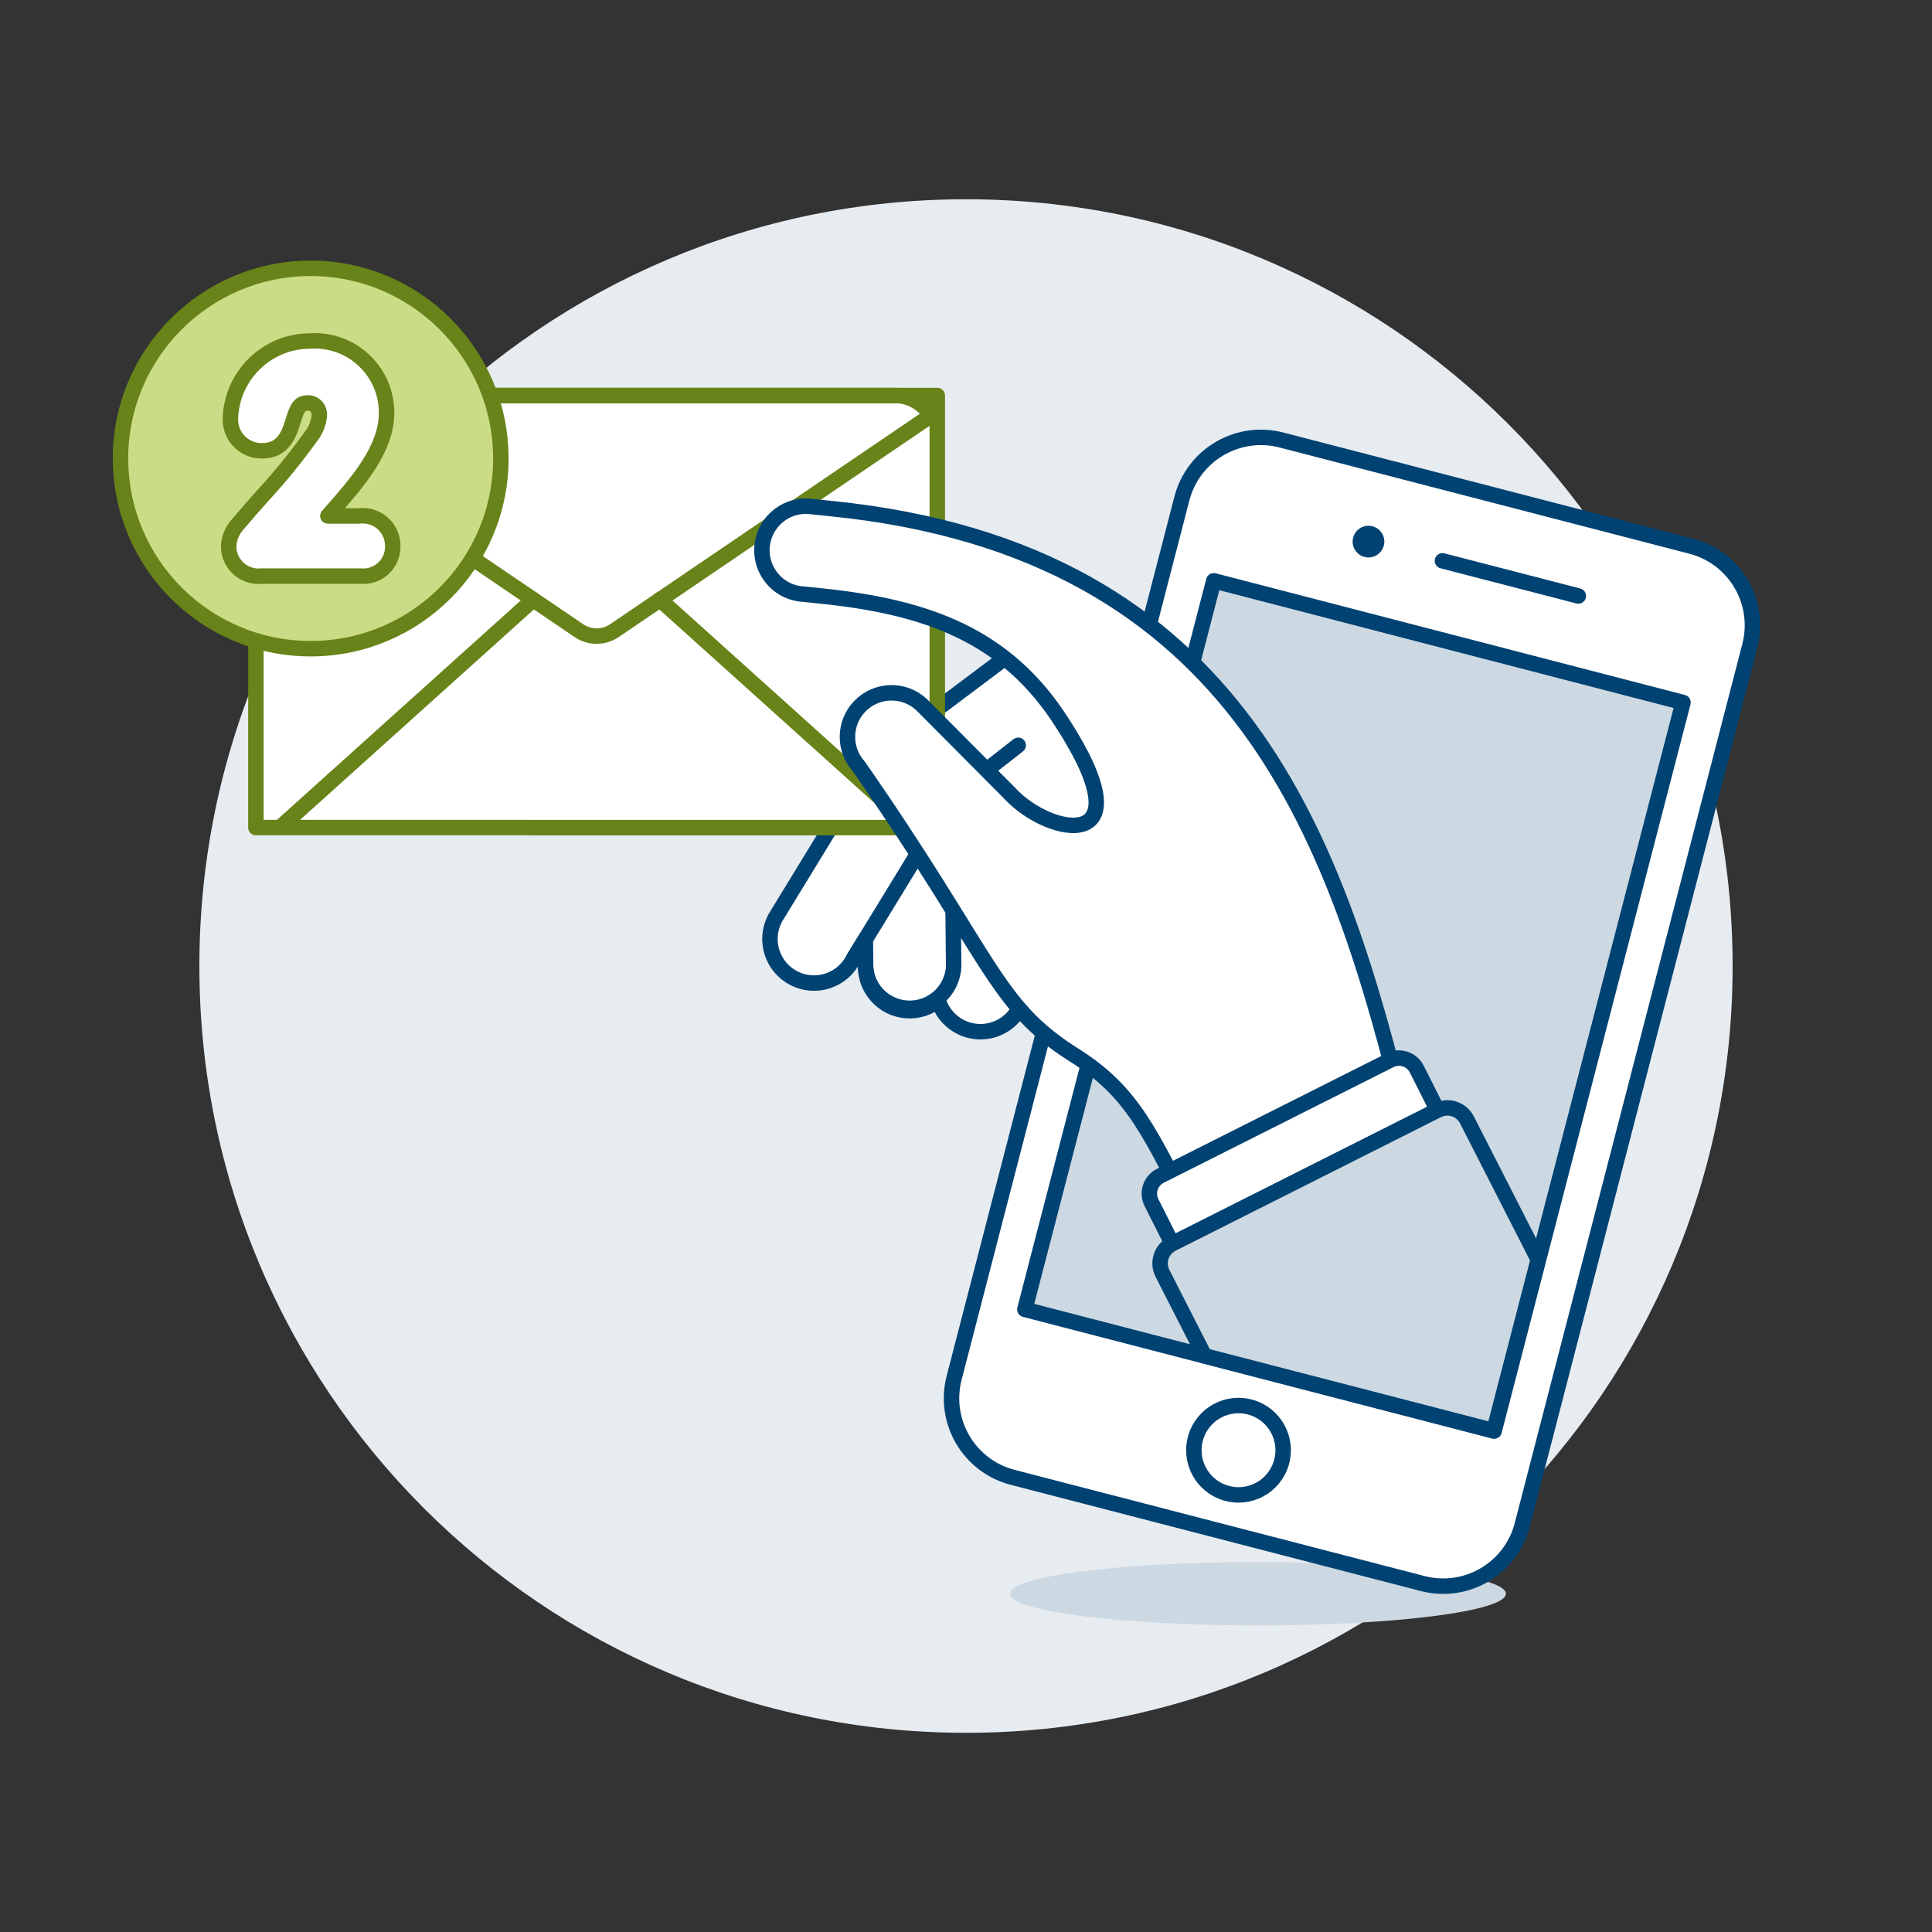 <?xml version="1.0" encoding="UTF-8"?>
<svg xmlns="http://www.w3.org/2000/svg" id="Email-Notifications-1-1--Streamline-Ux" viewBox="0 0 500 500">
  <rect x="0" y="0" width="500" height="500" fill="#333333" stroke="none"/>
  <path d="M51.6,250c-.03,109.57,88.78,198.42,198.35,198.45,109.57.03,198.42-88.78,198.45-198.35v-.1c.02-109.57-88.79-198.41-198.37-198.43-109.57-.02-198.41,88.79-198.43,198.37,0,.02,0,.04,0,.06Z" fill="#e7ecf1" stroke-width="0"></path>
  <path d="M261.35,412.45c0,4.53,28.73,8.2,64.18,8.21,35.45,0,64.2-3.67,64.2-8.2h0c0-4.53-28.73-8.21-64.18-8.21-35.45,0-64.2,3.67-64.2,8.2h0Z" fill="#ccd9e2" stroke-width="0"></path>
  <path d="M393.95,394.66c-2.92,11.3-14.46,18.09-25.76,15.16,0,0,0,0,0,0l-106.1-27.48c-11.3-2.92-18.08-14.45-15.16-25.74v-.02s58.94-227.55,58.94-227.55c2.93-11.3,14.45-18.08,25.75-15.16h0s106.1,27.5,106.1,27.5c11.28,2.94,18.05,14.45,15.14,25.74l-58.91,227.55Z" fill="#fff" stroke-width="0"></path>
  <path d="M393.95,394.66c-2.92,11.3-14.46,18.09-25.76,15.16,0,0,0,0,0,0l-106.1-27.48c-11.3-2.92-18.08-14.45-15.16-25.74v-.02s58.94-227.55,58.94-227.55c2.93-11.3,14.45-18.08,25.75-15.16h0s106.1,27.5,106.1,27.5c11.28,2.94,18.05,14.45,15.14,25.74l-58.91,227.55Z" fill="none" stroke="#004272" stroke-linecap="round" stroke-linejoin="round" stroke-width="4"></path>
  <path d="M265.23,338.87l48.89-188.56,121.44,31.49-48.89,188.56-121.44-31.49Z" fill="#ccd9e2" stroke-width="0"></path>
  <path d="M265.23,338.87l48.89-188.56,121.44,31.49-48.89,188.56-121.44-31.49Z" fill="none" stroke="#004272" stroke-linecap="round" stroke-linejoin="round" stroke-width="4"></path>
  <path d="M373.31,145.14l35.16,9.1" fill="none" stroke="#004272" stroke-linecap="round" stroke-linejoin="round" stroke-width="4"></path>
  <path d="M358.13,141.2c-.57,2.19-2.81,3.51-5,2.94-2.19-.57-3.51-2.81-2.94-5,.57-2.19,2.81-3.51,5-2.94,0,0,0,0,0,0,2.19.57,3.51,2.8,2.94,4.99,0,0,0,0,0,0Z" fill="#004272" stroke-width="0"></path>
  <path d="M308.97,375.31c0,6.38,5.16,11.56,11.54,11.57s11.56-5.16,11.57-11.54v-.02c0-6.38-5.16-11.56-11.54-11.57s-11.56,5.16-11.57,11.54v.02Z" fill="#fff" stroke="#004272" stroke-linecap="round" stroke-linejoin="round" stroke-width="4"></path>
  <path d="M201.22,236.61l22.82-37.34c1.67-2.52,3.75-4.73,6.17-6.54l31.65-23.76c3.21-5.41,5.32.95,10.73,4.16s22.16,18.52,18.95,23.93l-28.68,46.91h0l2.14,9.81c1,6.22-3.23,12.08-9.45,13.08-5.65.91-11.1-2.51-12.75-7.99-4.81,4.07-12,3.48-16.08-1.33-1.71-2.02-2.67-4.57-2.7-7.22l-.07-7.23-3.14,5.14c-2.88,5.6-9.76,7.81-15.36,4.93-5.6-2.88-7.81-9.76-4.93-15.36.21-.41.44-.81.7-1.19h.01Z" fill="#fff" stroke="#004272" stroke-linecap="round" stroke-linejoin="round" stroke-width="4"></path>
  <path d="M246.66,235.59l.15,14.5c-.3,6.29-5.65,11.15-11.95,10.84-5.78-.28-10.44-4.85-10.83-10.62" fill="none" stroke="#004272" stroke-width="4"></path>
  <path d="M237.46,221l-16.65,27.23" fill="none" stroke="#004272" stroke-width="4"></path>
  <path d="M255.32,199.29l8.19-6.41" fill="none" stroke="#004272" stroke-linecap="round" stroke-linejoin="round" stroke-width="4"></path>
  <path d="M66.23,102.36h176.34v111.82H66.23v-111.82Z" fill="#fff" stroke-width="0"></path>
  <path d="M73.24,213.46l64.77-58.29" fill="none" stroke="#688319" stroke-linecap="round" stroke-linejoin="round" stroke-width="4"></path>
  <path d="M235.55,213.46l-64.77-58.29" fill="none" stroke="#688319" stroke-linecap="round" stroke-linejoin="round" stroke-width="4"></path>
  <path d="M231.65,102.36H77.15c-3.79,0-7.31,1.96-9.3,5.18h0l81.95,55.66c2.78,1.89,6.43,1.89,9.22,0l81.91-55.66h0c-1.99-3.22-5.5-5.18-9.29-5.18Z" fill="none" stroke="#688319" stroke-linecap="round" stroke-linejoin="round" stroke-width="4"></path>
  <path d="M66.23,102.36h176.34v111.82H66.23v-111.82Z" fill="none" stroke="#688319" stroke-linecap="round" stroke-linejoin="round" stroke-width="4"></path>
  <path d="M310.02,317.65l53.92-27.14-.05-.1c-17.76-72.2-41.86-147.92-148.71-158.78l-6.09-.63c-6.29-.28-11.62,4.59-11.9,10.89-.26,5.77,3.84,10.82,9.54,11.76l6.09.62c26.95,2.82,47.69,10.09,62.13,32.88,22.13,34.22-3.41,29.26-13.6,18.18l-22.74-22.87c-4.55-4.35-11.77-4.19-16.13.36-4.12,4.31-4.23,11.08-.24,15.51,34.54,49.68,35.04,61.68,55.65,74.66,15.42,9.67,19.77,20.09,32.14,44.65Z" fill="#fff" stroke-width="0"></path>
  <path d="M310.02,317.65l53.92-27.14-.05-.1c-17.76-72.2-41.86-147.92-148.71-158.78l-6.09-.63c-6.29-.28-11.62,4.59-11.9,10.89-.26,5.77,3.84,10.82,9.54,11.76l6.09.62c26.95,2.82,47.69,10.09,62.13,32.88,22.13,34.22-3.41,29.26-13.6,18.18l-22.74-22.87c-4.55-4.35-11.77-4.19-16.13.36-4.12,4.31-4.23,11.08-.24,15.51,34.54,49.68,35.04,61.68,55.65,74.66,15.42,9.67,19.77,20.09,32.14,44.65Z" fill="none" stroke="#004272" stroke-linecap="round" stroke-linejoin="round" stroke-width="4"></path>
  <path d="M372.02,287.33l-5.36-10.65c-1.28-2.55-4.39-3.58-6.94-2.29,0,0,0,0,0,0l-59.42,29.91c-2.55,1.28-3.58,4.39-2.29,6.94,0,0,0,0,0,0l5.36,10.65,68.66-34.57Z" fill="#fff" stroke="#004272" stroke-linecap="round" stroke-linejoin="round" stroke-width="4"></path>
  <path d="M311.72,350.87l74.9,19.4,11.47-44.29-18.43-36.12c-1.41-2.81-4.83-3.94-7.64-2.53,0,0,0,0,0,0l-68.66,34.56c-2.81,1.41-3.94,4.84-2.52,7.64l10.88,21.33Z" fill="#ccd9e2" stroke-width="0"></path>
  <path d="M311.72,350.87l74.9,19.4,11.47-44.29-18.43-36.12c-1.41-2.81-4.83-3.94-7.64-2.53,0,0,0,0,0,0l-68.66,34.56c-2.81,1.41-3.94,4.84-2.52,7.64l10.88,21.33Z" fill="none" stroke="#004272" stroke-linecap="round" stroke-linejoin="round" stroke-width="4"></path>
  <path d="M31.19,118.66c0,27.18,22.03,49.22,49.21,49.22,27.18,0,49.22-22.03,49.22-49.21h0c0-27.19-22.04-49.23-49.22-49.23s-49.22,22.04-49.22,49.22Z" fill="#cbdc86" stroke-width="0"></path>
  <path d="M31.19,118.66c0,27.18,22.03,49.22,49.21,49.22,27.18,0,49.22-22.03,49.22-49.21h0c0-27.19-22.04-49.23-49.22-49.23s-49.22,22.04-49.22,49.22Z" fill="none" stroke="#688319" stroke-linecap="round" stroke-linejoin="round" stroke-width="4"></path>
  <path d="M67.87,149.08c-4.25.52-8.12-2.5-8.64-6.76-.04-.34-.06-.68-.06-1.02.12-2.1.97-4.1,2.4-5.65,2.05-2.45,4.16-4.83,6.27-7.2,4.52-4.89,8.73-10.06,12.62-15.47,1.27-1.59,2.03-3.53,2.19-5.56.1-1.64-1.14-3.05-2.77-3.15-2.28,0-2.87.94-4.03,4.68-.95,3.07-2.38,7.71-7.9,7.71-4.44.15-8.16-3.32-8.32-7.76,0-.19,0-.37,0-.56.32-11.2,9.5-20.11,20.7-20.09,10.24-.63,19.05,7.16,19.68,17.4.03.42.04.83.03,1.25,0,9.37-7.59,17.99-14.28,25.59l-.91,1.04h8.09c4.25-.52,8.12,2.5,8.64,6.76.04.34.06.68.06,1.03.12,4.19-3.19,7.69-7.38,7.8-.29,0-.58,0-.86-.03h-25.54Z" fill="#fff" stroke="#688319" stroke-linecap="round" stroke-linejoin="round" stroke-width="4"></path>
</svg>
